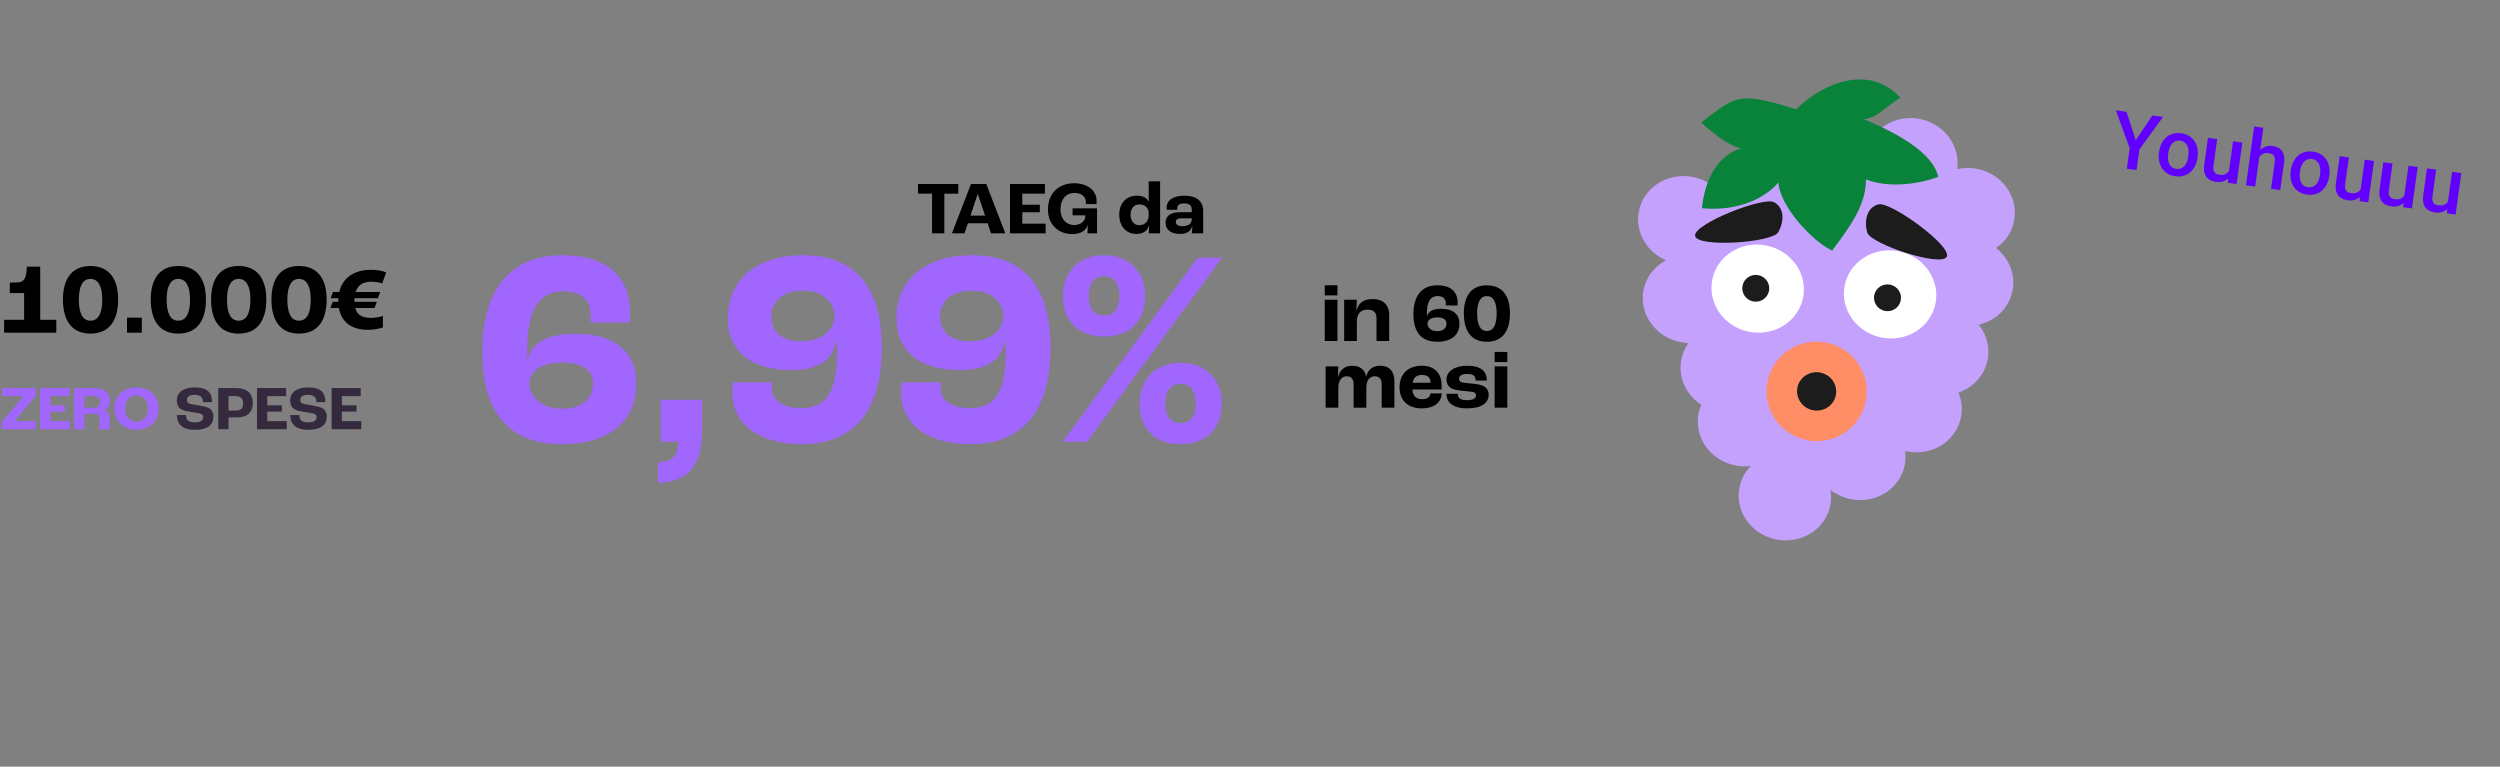 <svg width="600" height="184" viewBox="0 0 600 184" fill="none" xmlns="http://www.w3.org/2000/svg">
<rect x="0" y="0" width="600" height="184" fill="#808080" stroke="none"/>
<g clip-path="url(#clip0_905_1392)">
<path d="M134.869 106.604C121.717 106.604 115.745 98.418 115.745 84.46C115.745 69.832 122.321 61.243 134.936 61.243C145.605 61.243 151.242 66.343 151.242 75.066C151.242 75.871 151.174 76.811 151.107 77.415H141.713C141.78 76.609 141.78 76.005 141.78 75.67C141.78 72.046 139.364 69.899 135.204 69.899C129.098 69.899 126.548 74.999 126.548 83.655V86.138H126.682C127.622 82.313 131.245 80.099 138.022 80.099C147.551 80.099 152.718 84.46 152.718 91.976C152.718 101.169 146.142 106.604 134.869 106.604ZM134.936 98.082C139.566 98.082 142.317 95.8 142.317 91.976C142.317 88.822 139.633 87.01 135.003 87.01C129.97 87.01 127.018 88.956 127.018 92.311C127.555 95.935 130.507 98.082 134.936 98.082ZM157.919 115.864V110.966C161.274 110.831 162.751 109.422 162.751 106.268V106H158.59V95.935H168.521V103.048C168.521 112.308 164.629 115.663 157.919 115.864ZM192.504 106.604C181.969 106.604 175.729 101.705 175.729 93.989C175.729 93.385 175.796 92.311 175.863 91.774H185.325C185.257 92.513 185.257 92.915 185.257 93.116C185.257 96.069 187.874 97.948 192.37 97.948C198.477 97.948 200.892 93.855 200.892 84.326C200.892 83.387 200.825 82.313 200.825 81.91H200.691C199.953 86.138 196.598 88.822 190.022 88.822C179.956 88.822 174.655 84.058 174.655 76.408C174.655 66.88 181.969 61.243 192.706 61.243C204.65 61.243 211.628 68.155 211.628 83.454C211.628 99.021 204.583 106.604 192.504 106.604ZM192.169 81.91C197.269 81.91 200.288 79.361 200.288 75.469C199.819 72.114 197.336 69.765 192.706 69.765C187.942 69.765 185.123 72.248 185.123 75.871C185.123 79.696 187.74 81.91 192.169 81.91ZM233.001 106.604C222.466 106.604 216.226 101.705 216.226 93.989C216.226 93.385 216.293 92.311 216.36 91.774H225.822C225.754 92.513 225.754 92.915 225.754 93.116C225.754 96.069 228.371 97.948 232.867 97.948C238.974 97.948 241.389 93.855 241.389 84.326C241.389 83.387 241.322 82.313 241.322 81.91H241.188C240.45 86.138 237.095 88.822 230.519 88.822C220.453 88.822 215.152 84.058 215.152 76.408C215.152 66.88 222.466 61.243 233.203 61.243C245.147 61.243 252.125 68.155 252.125 83.454C252.125 99.021 245.08 106.604 233.001 106.604ZM232.666 81.91C237.766 81.91 240.785 79.361 240.785 75.469C240.316 72.114 237.833 69.765 233.203 69.765C228.439 69.765 225.62 72.248 225.62 75.871C225.62 79.696 228.237 81.91 232.666 81.91ZM264.977 80.77C258.87 80.77 255.113 77.146 255.113 70.973C255.113 65.403 258.736 61.243 264.977 61.243C271.15 61.243 274.841 65.403 274.841 70.973C274.841 77.146 271.083 80.77 264.977 80.77ZM255.045 106L287.456 61.847H293.294L260.883 106H255.045ZM264.977 75.737C267.392 75.737 268.667 73.992 268.667 70.973C268.667 68.02 267.258 66.276 264.977 66.276C262.628 66.276 261.286 68.02 261.286 70.973C261.286 73.992 262.494 75.737 264.977 75.737ZM283.362 106.604C277.189 106.604 273.498 102.913 273.498 96.807C273.498 91.238 277.122 87.077 283.362 87.077C289.536 87.077 293.226 91.238 293.226 96.807C293.226 102.913 289.469 106.604 283.362 106.604ZM283.362 101.571C285.778 101.571 286.986 99.827 286.986 96.807C286.986 93.787 285.644 92.11 283.362 92.11C281.014 92.11 279.672 93.787 279.672 96.807C279.672 99.827 280.88 101.571 283.362 101.571Z" fill="#A066FE"/>
<path d="M0.984 79.847V76.751H5.784V70.343H2.352V67.823L4.224 67.775C5.832 67.727 6.36 66.767 6.432 64.007H9.648V76.751H13.512V79.847H0.984ZM21.708 80.063C17.124 80.063 15.108 76.775 15.108 71.879C15.108 66.863 17.316 63.839 21.708 63.839C26.124 63.839 28.356 66.863 28.356 71.879C28.356 76.775 26.34 80.063 21.708 80.063ZM21.708 76.967C23.652 76.967 24.54 75.119 24.54 71.903C24.54 68.663 23.556 66.935 21.708 66.935C19.884 66.935 18.924 68.663 18.924 71.903C18.924 75.119 19.788 76.967 21.708 76.967ZM30.481 79.847V76.247H34.033V79.847H30.481ZM42.779 80.063C38.195 80.063 36.179 76.775 36.179 71.879C36.179 66.863 38.387 63.839 42.779 63.839C47.195 63.839 49.427 66.863 49.427 71.879C49.427 76.775 47.411 80.063 42.779 80.063ZM42.779 76.967C44.723 76.967 45.611 75.119 45.611 71.903C45.611 68.663 44.627 66.935 42.779 66.935C40.955 66.935 39.995 68.663 39.995 71.903C39.995 75.119 40.859 76.967 42.779 76.967ZM57.263 80.063C52.679 80.063 50.663 76.775 50.663 71.879C50.663 66.863 52.871 63.839 57.263 63.839C61.679 63.839 63.911 66.863 63.911 71.879C63.911 76.775 61.895 80.063 57.263 80.063ZM57.263 76.967C59.207 76.967 60.095 75.119 60.095 71.903C60.095 68.663 59.111 66.935 57.263 66.935C55.439 66.935 54.479 68.663 54.479 71.903C54.479 75.119 55.343 76.967 57.263 76.967ZM71.747 80.063C67.163 80.063 65.147 76.775 65.147 71.879C65.147 66.863 67.355 63.839 71.747 63.839C76.163 63.839 78.395 66.863 78.395 71.879C78.395 76.775 76.379 80.063 71.747 80.063ZM71.747 76.967C73.691 76.967 74.579 75.119 74.579 71.903C74.579 68.663 73.595 66.935 71.747 66.935C69.923 66.935 68.963 68.663 68.963 71.903C68.963 75.119 69.827 76.967 71.747 76.967ZM85.272 73.919C85.68 75.479 86.784 76.295 89.016 76.295C89.952 76.295 91.152 76.127 91.896 75.791V78.575C90.96 78.959 89.424 79.151 88.248 79.151C84.312 79.151 81.936 77.255 81.336 73.919H79.296L79.872 72.431H81.192V72.191C81.192 71.975 81.192 71.783 81.216 71.567H79.368L79.92 70.079H81.432C82.2 66.743 84.936 64.751 89.04 64.751C90.504 64.751 91.752 64.991 92.688 65.375L91.728 68.015C91.056 67.751 89.928 67.607 89.04 67.607C87.024 67.607 85.824 68.543 85.344 70.079H91.248L90.72 71.567H85.08C85.056 71.735 85.056 71.903 85.056 72.071V72.431H90.432L89.904 73.919H85.272Z" fill="black"/>
<path d="M223.69 56V46.478H220.324V44.156H229.99V46.478H226.642V56H223.69ZM237.84 56L237.03 53.588H232.296L231.486 56H228.462L233.034 44.156H236.706L241.278 56H237.84ZM232.908 51.752H236.418L234.672 46.568H234.636L232.908 51.752ZM242.396 56V44.156H250.784V46.478H245.348V49.142H249.56V50.942H245.348V53.678H250.946V56H242.396ZM257.399 56.18C254.015 56.18 251.513 53.966 251.513 50.24C251.513 46.298 254.177 43.976 257.813 43.976C260.801 43.976 263.195 45.578 263.195 48.278C263.195 48.548 263.177 48.836 263.159 48.98H260.585C260.603 48.782 260.603 48.602 260.603 48.476C260.603 47.072 259.325 46.298 257.921 46.298C255.905 46.298 254.519 47.774 254.519 50.258C254.519 52.616 255.977 54.02 257.813 54.02C259.145 54.02 260.477 53.21 260.477 51.86V51.68H257.417V50.006H263.285V56H260.999C261.017 55.568 261.053 54.722 261.053 53.966H261.035C260.693 55.352 259.325 56.18 257.399 56.18ZM272.792 56.144C270.218 56.144 268.616 54.272 268.616 51.482C268.616 48.764 270.308 46.964 272.9 46.964C274.34 46.964 275.276 47.504 275.672 48.422H275.69V43.526H278.426V56H275.69C275.708 55.82 275.744 55.046 275.798 54.092H275.762C275.42 55.352 274.412 56.144 272.792 56.144ZM273.422 54.056C274.79 54.056 275.69 53.084 275.69 51.626V51.194C275.69 49.916 274.79 49.052 273.458 49.052C272.18 49.052 271.334 50.024 271.334 51.5C271.334 53.012 272.162 54.056 273.422 54.056ZM283.236 56.144C281.166 56.144 279.726 55.244 279.726 53.444C279.726 51.986 280.77 50.924 283.128 50.924H286.026V50.33C286.026 49.25 285.414 48.818 284.154 48.818C283.128 48.818 282.534 49.25 282.534 49.97C282.534 50.024 282.534 50.168 282.552 50.348H280.032C280.014 50.204 279.996 50.006 279.996 49.826C279.996 48.026 281.58 46.964 284.28 46.964C287.106 46.964 288.762 48.224 288.762 50.6V56H286.026C286.08 55.55 286.152 54.74 286.152 54.2H286.134C285.864 55.46 284.856 56.144 283.236 56.144ZM283.776 54.29C285.198 54.29 286.026 53.66 286.026 52.58V52.4H283.38C282.642 52.4 282.192 52.742 282.192 53.246C282.192 53.93 282.786 54.29 283.776 54.29Z" fill="black"/>
<path d="M317.939 70.897V68.471H320.987V70.897H317.939ZM317.939 81.847V71.94H320.987V81.847H317.939ZM322.598 81.847V71.94H325.646L325.526 74.567H325.566C326.067 72.682 327.23 71.779 329.476 71.779C331.863 71.779 333.407 73.083 333.407 75.65V81.847H330.359V76.332C330.359 74.928 329.557 74.306 328.213 74.306C326.609 74.306 325.646 75.249 325.646 77.134V81.847H322.598ZM344.935 82.027C341.004 82.027 339.219 79.581 339.219 75.409C339.219 71.037 341.184 68.471 344.955 68.471C348.143 68.471 349.828 69.995 349.828 72.602C349.828 72.842 349.808 73.123 349.788 73.304H346.98C347 73.063 347 72.882 347 72.782C347 71.699 346.278 71.058 345.035 71.058C343.21 71.058 342.448 72.582 342.448 75.169V75.911H342.488C342.769 74.768 343.852 74.106 345.877 74.106C348.725 74.106 350.269 75.409 350.269 77.655C350.269 80.403 348.304 82.027 344.935 82.027ZM344.955 79.48C346.338 79.48 347.161 78.798 347.161 77.655C347.161 76.713 346.358 76.171 344.975 76.171C343.471 76.171 342.588 76.753 342.588 77.756C342.749 78.839 343.631 79.48 344.955 79.48ZM356.837 82.027C353.007 82.027 351.322 79.28 351.322 75.189C351.322 70.997 353.167 68.471 356.837 68.471C360.527 68.471 362.392 70.997 362.392 75.189C362.392 79.28 360.707 82.027 356.837 82.027ZM356.837 79.44C358.461 79.44 359.203 77.896 359.203 75.209C359.203 72.501 358.381 71.058 356.837 71.058C355.313 71.058 354.511 72.501 354.511 75.209C354.511 77.896 355.233 79.44 356.837 79.44ZM318.152 97.847V87.94H321.2L321.1 90.507H321.12C321.581 88.802 322.704 87.779 324.509 87.779C326.414 87.779 327.638 88.762 327.858 90.367H327.878C328.28 88.762 329.362 87.779 331.268 87.779C333.433 87.779 334.657 89.143 334.657 91.469V97.847H331.608V92.171C331.608 91.008 331.007 90.306 329.964 90.306C328.761 90.306 327.919 91.229 327.919 93.054V97.847H324.87V92.171C324.87 91.008 324.269 90.306 323.226 90.306C322.043 90.306 321.2 91.249 321.2 93.114V97.847H318.152ZM345.998 92.612V93.475H338.959C339.1 95.099 339.922 95.801 341.286 95.801C342.469 95.801 343.231 95.38 343.311 94.417H345.998C345.938 96.683 344.053 98.007 341.226 98.007C337.937 98.007 335.891 96.142 335.891 92.994C335.891 89.725 337.937 87.779 341.286 87.779C344.053 87.779 345.998 89.364 345.998 92.612ZM343.311 91.85V91.69C343.311 90.567 342.549 89.985 341.286 89.985C340.002 89.985 339.28 90.547 339.04 91.85H343.311ZM352.105 98.007C348.616 98.007 347.152 96.523 347.152 94.518H349.879C349.879 95.44 350.341 96.042 352.085 96.042C353.67 96.042 354.231 95.581 354.231 94.859C354.231 94.498 354.051 94.217 353.529 94.097C353.008 93.976 352.206 93.896 351.223 93.816C349.799 93.695 348.696 93.475 348.095 93.054C347.533 92.653 347.152 91.931 347.152 91.109C347.152 88.963 349.358 87.779 352.105 87.779C355.354 87.779 356.838 89.023 356.838 91.329H354.151C354.131 90.286 353.65 89.745 352.146 89.745C350.782 89.745 350.18 90.206 350.18 90.888C350.18 91.309 350.341 91.63 350.902 91.77C351.404 91.891 352.286 91.971 353.349 92.071C354.572 92.191 355.434 92.312 356.176 92.733C356.818 93.094 357.279 93.836 357.279 94.698C357.279 96.784 355.495 98.007 352.105 98.007ZM358.713 86.897V84.471H361.761V86.897H358.713ZM358.713 97.847V87.94H361.761V97.847H358.713Z" fill="black"/>
<path d="M0.375 103V101.38L5.58 95.095V95.065H0.465V93.13H8.61V94.9L3.51 101.035V101.065H8.565V103H0.375ZM9.64 103V93.13H16.63V95.065H12.1V97.285H15.61V98.785H12.1V101.065H16.765V103H9.64ZM17.784 103V93.13H22.389C24.999 93.13 26.409 94.21 26.409 96.07C26.409 97.33 25.869 98.125 24.939 98.395V98.425C25.914 98.65 26.349 99.43 26.349 100.54V103H23.889V100.615C23.889 99.715 23.559 99.325 22.629 99.325H20.244V103H17.784ZM20.244 97.84H22.494C23.529 97.84 24.054 97.375 24.054 96.46C24.054 95.59 23.514 95.065 22.374 95.065H20.244V97.84ZM32.757 103.15C29.772 103.15 27.462 101.245 27.462 98.02C27.462 94.855 29.772 92.98 32.757 92.98C35.742 92.98 38.052 94.855 38.052 98.02C38.052 101.245 35.742 103.15 32.757 103.15ZM32.757 101.215C34.317 101.215 35.502 100.03 35.502 98.035C35.502 96.07 34.317 94.915 32.757 94.915C31.197 94.915 30.012 96.07 30.012 98.035C30.012 100.03 31.197 101.215 32.757 101.215Z" fill="#A066FE"/>
<path d="M46.753 103.15C43.363 103.15 42.463 101.425 42.463 99.61H44.653C44.653 100.675 45.088 101.365 46.738 101.365C48.403 101.365 48.778 100.765 48.778 100.135C48.778 99.715 48.598 99.445 48.208 99.31C47.773 99.16 46.753 99.01 45.928 98.89C44.953 98.74 43.963 98.545 43.393 98.17C42.763 97.765 42.433 97.075 42.433 96.13C42.433 94.27 43.888 92.98 46.738 92.98C49.873 92.98 50.893 94.285 50.893 96.505H48.718C48.718 95.38 48.133 94.765 46.783 94.765C45.448 94.765 44.878 95.26 44.878 95.92C44.878 96.4 45.013 96.67 45.358 96.82C45.733 96.985 46.768 97.15 47.608 97.285C48.718 97.465 49.558 97.645 50.143 97.96C50.848 98.335 51.223 99.04 51.223 99.97C51.223 101.65 50.278 103.15 46.753 103.15ZM52.384 103V93.13H56.629C59.149 93.13 60.664 94.315 60.664 96.7C60.664 98.89 59.434 100.18 56.854 100.18H54.844V103H52.384ZM54.844 98.53H56.749C57.784 98.53 58.354 97.975 58.354 96.82C58.354 95.695 57.724 95.065 56.554 95.065H54.844V98.53ZM61.686 103V93.13H68.676V95.065H64.146V97.285H67.656V98.785H64.146V101.065H68.811V103H61.686ZM73.955 103.15C70.565 103.15 69.665 101.425 69.665 99.61H71.855C71.855 100.675 72.29 101.365 73.94 101.365C75.605 101.365 75.98 100.765 75.98 100.135C75.98 99.715 75.8 99.445 75.41 99.31C74.975 99.16 73.955 99.01 73.13 98.89C72.155 98.74 71.165 98.545 70.595 98.17C69.965 97.765 69.635 97.075 69.635 96.13C69.635 94.27 71.09 92.98 73.94 92.98C77.075 92.98 78.095 94.285 78.095 96.505H75.92C75.92 95.38 75.335 94.765 73.985 94.765C72.65 94.765 72.08 95.26 72.08 95.92C72.08 96.4 72.215 96.67 72.56 96.82C72.935 96.985 73.97 97.15 74.81 97.285C75.92 97.465 76.76 97.645 77.345 97.96C78.05 98.335 78.425 99.04 78.425 99.97C78.425 101.65 77.48 103.15 73.955 103.15ZM79.586 103V93.13H86.576V95.065H82.046V97.285H85.556V98.785H82.046V101.065H86.711V103H79.586Z" fill="#35293D"/>
<ellipse cx="404.235" cy="52.837" rx="11.111" ry="10.558" transform="rotate(10.789 404.235 52.837)" fill="#C5A1FE"/>
<ellipse cx="421.249" cy="47.663" rx="11.111" ry="10.558" transform="rotate(10.789 421.249 47.663)" fill="#C5A1FE"/>
<ellipse cx="437.517" cy="41.422" rx="11.111" ry="10.558" transform="rotate(10.789 437.517 41.422)" fill="#C5A1FE"/>
<ellipse cx="458.729" cy="38.914" rx="11.111" ry="10.558" transform="rotate(10.789 458.729 38.914)" fill="#C5A1FE"/>
<ellipse cx="447.625" cy="52.696" rx="11.111" ry="10.558" transform="rotate(10.789 447.625 52.696)" fill="#C5A1FE"/>
<ellipse cx="472.476" cy="50.883" rx="11.111" ry="10.558" transform="rotate(10.789 472.476 50.883)" fill="#C5A1FE"/>
<ellipse cx="460.012" cy="56.926" rx="11.111" ry="10.558" transform="rotate(10.789 460.012 56.926)" fill="#C5A1FE"/>
<ellipse cx="472.108" cy="67.64" rx="11.111" ry="10.558" transform="rotate(10.789 472.108 67.64)" fill="#C5A1FE"/>
<ellipse cx="459.736" cy="97.99" rx="11.111" ry="10.558" transform="rotate(10.789 459.736 97.99)" fill="#C5A1FE"/>
<ellipse cx="446.237" cy="109.44" rx="11.111" ry="10.558" transform="rotate(10.789 446.237 109.44)" fill="#C5A1FE"/>
<ellipse cx="428.366" cy="119.122" rx="11.111" ry="10.558" transform="rotate(10.789 428.366 119.122)" fill="#C5A1FE"/>
<ellipse cx="418.556" cy="101.363" rx="11.111" ry="10.558" transform="rotate(10.789 418.556 101.363)" fill="#C5A1FE"/>
<ellipse cx="414.425" cy="88.429" rx="11.111" ry="10.558" transform="rotate(10.789 414.425 88.429)" fill="#C5A1FE"/>
<ellipse cx="405.349" cy="71.74" rx="11.111" ry="10.558" transform="rotate(10.789 405.349 71.74)" fill="#C5A1FE"/>
<ellipse cx="419.235" cy="63.174" rx="11.111" ry="10.558" transform="rotate(10.789 419.235 63.174)" fill="#C5A1FE"/>
<ellipse cx="434.422" cy="57.65" rx="11.111" ry="10.558" transform="rotate(10.789 434.422 57.65)" fill="#C5A1FE"/>
<ellipse cx="441.064" cy="67.332" rx="11.111" ry="10.558" transform="rotate(10.789 441.064 67.332)" fill="#C5A1FE"/>
<ellipse cx="426.316" cy="80.407" rx="11.111" ry="10.558" transform="rotate(10.789 426.316 80.407)" fill="#C5A1FE"/>
<ellipse cx="419.951" cy="79.194" rx="11.111" ry="10.558" transform="rotate(10.789 419.951 79.194)" fill="#C5A1FE"/>
<ellipse cx="439.958" cy="83.005" rx="11.111" ry="10.558" transform="rotate(10.789 439.958 83.005)" fill="#C5A1FE"/>
<ellipse cx="455.202" cy="82.178" rx="11.111" ry="10.558" transform="rotate(10.789 455.202 82.178)" fill="#C5A1FE"/>
<ellipse cx="466.116" cy="84.257" rx="11.111" ry="10.558" transform="rotate(10.789 466.116 84.257)" fill="#C5A1FE"/>
<ellipse cx="452.058" cy="93.731" rx="11.111" ry="10.558" transform="rotate(10.789 452.058 93.731)" fill="#C5A1FE"/>
<ellipse cx="432.197" cy="103.958" rx="11.111" ry="10.558" transform="rotate(10.789 432.197 103.958)" fill="#C5A1FE"/>
<ellipse cx="422.293" cy="69.36" rx="3.241" ry="3.213" transform="rotate(10.789 422.293 69.36)" fill="#1C1C1C"/>
<ellipse cx="453.626" cy="70.656" rx="11.111" ry="10.558" transform="rotate(10.789 453.626 70.656)" fill="white"/>
<ellipse cx="452.999" cy="71.469" rx="3.241" ry="3.213" transform="rotate(10.789 452.999 71.469)" fill="#1C1C1C"/>
<path d="M437.54 85.812C442.11 86.683 445.064 91.044 444.215 95.501C443.365 99.958 439.015 102.926 434.445 102.056C429.875 101.185 426.921 96.824 427.77 92.367C428.62 87.911 432.97 84.941 437.54 85.812Z" fill="#1C1C1C" stroke="#FF8D66" stroke-width="7.334"/>
<ellipse cx="421.841" cy="69.272" rx="11.111" ry="10.558" transform="rotate(10.789 421.841 69.272)" fill="white"/>
<path d="M426.779 55.732C425.354 58.264 407.212 59.48 406.818 56.602C406.425 53.723 423.237 47.113 425.794 48.535C428.351 49.956 428.204 53.2 426.779 55.732Z" fill="#1C1C1C"/>
<path d="M448.12 55.771C448.878 58.578 466.157 64.261 467.247 61.569C468.338 58.877 453.674 48.299 450.846 49.042C448.019 49.785 447.363 52.964 448.12 55.771Z" fill="#1C1C1C"/>
<path d="M431.162 26.445C434.896 22.415 446.934 14.266 455.818 23.395C451.103 26.507 450.387 28.343 446.542 28.474L446.627 28.51C451.372 30.498 463.302 35.499 464.965 42.33C461.809 43.556 453.932 45.369 447.667 42.816C447.673 48.159 445.373 52.409 439.664 59.92C435.391 57.967 426.885 49.222 426.974 43.268C425.199 45.832 419.048 50.732 408.65 49.821C409.289 44.041 411.875 36.97 418.892 35.542C415.139 35.676 408.55 29.412 408.55 29.412C416.743 23.158 417.085 22.047 431.162 26.445Z" fill="#0A833A"/>
<path d="M431.162 26.445C434.896 22.415 446.934 14.266 455.818 23.395C451.103 26.507 450.387 28.343 446.542 28.474C451.226 30.438 463.292 35.458 464.965 42.33C461.809 43.556 453.932 45.369 447.667 42.816C447.673 48.159 445.373 52.409 439.664 59.92C435.391 57.967 426.885 49.222 426.974 43.268C425.199 45.832 419.048 50.732 408.65 49.821C409.311 43.84 412.058 36.477 419.64 35.413C416.101 36.59 408.55 29.412 408.55 29.412C416.743 23.158 417.085 22.047 431.162 26.445Z" stroke="#0A833A" stroke-width="0.349"/>
<ellipse cx="421.384" cy="69.192" rx="3.241" ry="3.213" transform="rotate(10.789 421.384 69.192)" fill="#1C1C1C"/>
<path d="M510.365 26.836L512.58 33.655L516.576 27.703L519.131 28.059L513.449 35.884L512.762 40.809L510.437 40.485L511.124 35.56L507.801 26.479L510.365 26.836ZM518.154 36.606L518.183 36.395C518.283 35.678 518.48 35.028 518.774 34.444C519.068 33.855 519.443 33.361 519.899 32.962C520.361 32.558 520.894 32.27 521.499 32.099C522.111 31.922 522.778 31.884 523.501 31.985C524.23 32.086 524.861 32.306 525.395 32.642C525.936 32.974 526.373 33.397 526.707 33.912C527.042 34.421 527.271 34.999 527.393 35.647C527.515 36.288 527.527 36.968 527.427 37.684L527.397 37.896C527.297 38.612 527.1 39.262 526.807 39.846C526.513 40.429 526.135 40.923 525.673 41.327C525.211 41.725 524.678 42.013 524.072 42.19C523.468 42.362 522.804 42.397 522.081 42.297C521.352 42.195 520.717 41.978 520.176 41.647C519.643 41.31 519.208 40.887 518.873 40.378C518.539 39.863 518.311 39.285 518.188 38.644C518.065 38.002 518.054 37.323 518.154 36.606ZM520.398 36.704L520.368 36.915C520.306 37.362 520.293 37.791 520.329 38.202C520.365 38.613 520.461 38.982 520.615 39.31C520.769 39.637 520.987 39.908 521.27 40.123C521.552 40.337 521.904 40.473 522.327 40.532C522.738 40.59 523.105 40.553 523.429 40.424C523.759 40.295 524.043 40.094 524.281 39.821C524.519 39.549 524.712 39.219 524.859 38.834C525.013 38.45 525.121 38.034 525.183 37.587L525.212 37.375C525.274 36.934 525.283 36.511 525.24 36.105C525.203 35.694 525.105 35.322 524.946 34.987C524.793 34.653 524.575 34.379 524.293 34.165C524.017 33.946 523.671 33.807 523.255 33.749C522.838 33.691 522.464 33.729 522.133 33.864C521.809 33.994 521.528 34.198 521.289 34.477C521.05 34.756 520.857 35.088 520.71 35.473C520.563 35.852 520.459 36.263 520.398 36.704ZM534.884 41.507L535.944 33.908L538.167 34.218L536.781 44.16L534.686 43.867L534.884 41.507ZM535.485 39.483L536.231 39.568C536.138 40.236 535.979 40.841 535.753 41.384C535.528 41.921 535.234 42.377 534.87 42.75C534.506 43.118 534.069 43.385 533.559 43.551C533.049 43.711 532.461 43.745 531.793 43.651C531.309 43.584 530.875 43.452 530.49 43.254C530.106 43.057 529.787 42.791 529.534 42.456C529.287 42.121 529.117 41.708 529.023 41.214C528.93 40.72 528.929 40.145 529.02 39.49L529.916 33.067L532.131 33.376L531.232 39.817C531.182 40.178 531.182 40.487 531.234 40.745C531.286 40.995 531.376 41.205 531.502 41.372C531.629 41.54 531.786 41.668 531.973 41.756C532.161 41.845 532.365 41.904 532.585 41.935C533.216 42.023 533.729 41.97 534.125 41.775C534.528 41.575 534.835 41.275 535.047 40.874C535.265 40.473 535.411 40.01 535.485 39.483ZM543.206 30.668L541.237 44.781L539.032 44.474L541 30.36L543.206 30.668ZM541.596 39.389L540.88 39.28C540.982 38.595 541.165 37.974 541.43 37.418C541.702 36.862 542.035 36.394 542.432 36.012C542.836 35.625 543.293 35.348 543.803 35.182C544.314 35.01 544.861 34.964 545.443 35.045C545.933 35.114 546.364 35.243 546.738 35.432C547.117 35.623 547.43 35.888 547.676 36.228C547.923 36.562 548.086 36.979 548.167 37.477C548.254 37.97 548.25 38.556 548.155 39.236L547.264 45.622L545.041 45.312L545.934 38.908C546.001 38.43 545.983 38.04 545.882 37.739C545.786 37.438 545.616 37.209 545.369 37.049C545.124 36.884 544.811 36.775 544.431 36.722C544.033 36.666 543.67 36.697 543.341 36.813C543.019 36.931 542.738 37.113 542.497 37.36C542.256 37.608 542.059 37.905 541.904 38.252C541.756 38.6 541.653 38.979 541.596 39.389ZM549.762 41.015L549.791 40.804C549.891 40.087 550.088 39.437 550.382 38.854C550.676 38.264 551.051 37.77 551.507 37.371C551.969 36.968 552.502 36.68 553.107 36.508C553.719 36.331 554.386 36.293 555.109 36.394C555.838 36.496 556.469 36.715 557.003 37.052C557.544 37.383 557.981 37.806 558.315 38.321C558.65 38.83 558.879 39.408 559.001 40.056C559.123 40.698 559.135 41.377 559.035 42.094L559.005 42.305C558.905 43.022 558.708 43.672 558.415 44.255C558.121 44.839 557.743 45.332 557.281 45.736C556.819 46.134 556.286 46.422 555.68 46.6C555.076 46.771 554.412 46.807 553.689 46.706C552.96 46.604 552.325 46.388 551.784 46.056C551.251 45.719 550.816 45.297 550.481 44.788C550.147 44.273 549.919 43.694 549.796 43.053C549.673 42.411 549.662 41.732 549.762 41.015ZM552.006 41.113L551.976 41.324C551.914 41.772 551.901 42.201 551.937 42.612C551.973 43.023 552.069 43.392 552.223 43.719C552.377 44.047 552.595 44.318 552.878 44.532C553.16 44.746 553.512 44.883 553.935 44.942C554.346 44.999 554.713 44.963 555.037 44.833C555.367 44.704 555.651 44.504 555.889 44.231C556.127 43.958 556.32 43.629 556.467 43.243C556.621 42.859 556.729 42.443 556.791 41.996L556.82 41.785C556.882 41.344 556.891 40.92 556.848 40.514C556.811 40.104 556.713 39.731 556.554 39.396C556.401 39.063 556.183 38.789 555.901 38.575C555.625 38.355 555.279 38.216 554.863 38.158C554.446 38.1 554.072 38.138 553.741 38.273C553.417 38.403 553.136 38.607 552.897 38.886C552.658 39.165 552.465 39.497 552.318 39.883C552.171 40.262 552.067 40.672 552.006 41.113ZM566.492 45.916L567.552 38.317L569.775 38.627L568.389 48.569L566.294 48.277L566.492 45.916ZM567.093 43.892L567.839 43.977C567.746 44.645 567.587 45.251 567.361 45.794C567.136 46.331 566.842 46.786 566.478 47.16C566.114 47.527 565.677 47.794 565.167 47.96C564.657 48.12 564.069 48.154 563.401 48.061C562.917 47.993 562.483 47.861 562.098 47.663C561.714 47.466 561.395 47.2 561.142 46.865C560.895 46.531 560.725 46.117 560.631 45.623C560.538 45.129 560.537 44.554 560.628 43.899L561.524 37.476L563.739 37.785L562.84 44.226C562.79 44.588 562.79 44.897 562.842 45.154C562.894 45.405 562.984 45.614 563.11 45.781C563.237 45.949 563.394 46.077 563.581 46.166C563.769 46.254 563.973 46.314 564.193 46.345C564.824 46.433 565.337 46.379 565.733 46.185C566.136 45.985 566.443 45.684 566.655 45.283C566.873 44.883 567.019 44.419 567.093 43.892ZM576.967 47.377L578.027 39.778L580.25 40.089L578.863 50.03L576.768 49.738L576.967 47.377ZM577.567 45.353L578.314 45.439C578.221 46.106 578.062 46.712 577.836 47.255C577.611 47.792 577.317 48.247 576.952 48.621C576.589 48.989 576.152 49.256 575.642 49.422C575.132 49.582 574.544 49.615 573.876 49.522C573.392 49.455 572.958 49.322 572.573 49.125C572.188 48.928 571.87 48.661 571.617 48.326C571.37 47.992 571.2 47.578 571.106 47.084C571.013 46.59 571.012 46.016 571.103 45.36L571.999 38.938L574.213 39.246L573.315 45.688C573.264 46.049 573.265 46.358 573.317 46.615C573.369 46.866 573.458 47.075 573.585 47.243C573.712 47.41 573.868 47.538 574.056 47.627C574.243 47.715 574.447 47.775 574.668 47.806C575.299 47.894 575.812 47.841 576.208 47.646C576.61 47.446 576.918 47.145 577.13 46.744C577.348 46.344 577.494 45.88 577.567 45.353ZM587.441 48.838L588.501 41.24L590.725 41.55L589.338 51.492L587.243 51.199L587.441 48.838ZM588.042 46.815L588.789 46.9C588.696 47.568 588.536 48.173 588.311 48.716C588.086 49.253 587.791 49.708 587.427 50.082C587.063 50.45 586.627 50.717 586.116 50.883C585.607 51.043 585.018 51.076 584.351 50.983C583.867 50.916 583.432 50.783 583.048 50.586C582.663 50.389 582.344 50.123 582.091 49.788C581.844 49.453 581.674 49.039 581.581 48.545C581.487 48.051 581.486 47.477 581.578 46.821L582.474 40.399L584.688 40.708L583.79 47.149C583.739 47.51 583.74 47.819 583.791 48.076C583.844 48.327 583.933 48.536 584.06 48.704C584.186 48.871 584.343 48.999 584.531 49.088C584.718 49.177 584.922 49.236 585.143 49.267C585.774 49.355 586.287 49.302 586.682 49.107C587.085 48.907 587.392 48.607 587.604 48.205C587.823 47.805 587.969 47.341 588.042 46.815Z" fill="#6200FE"/>
</g>
<defs>
<clipPath id="clip0_905_1392">
<rect width="600" height="184" fill="white"/>
</clipPath>
</defs>
</svg>
